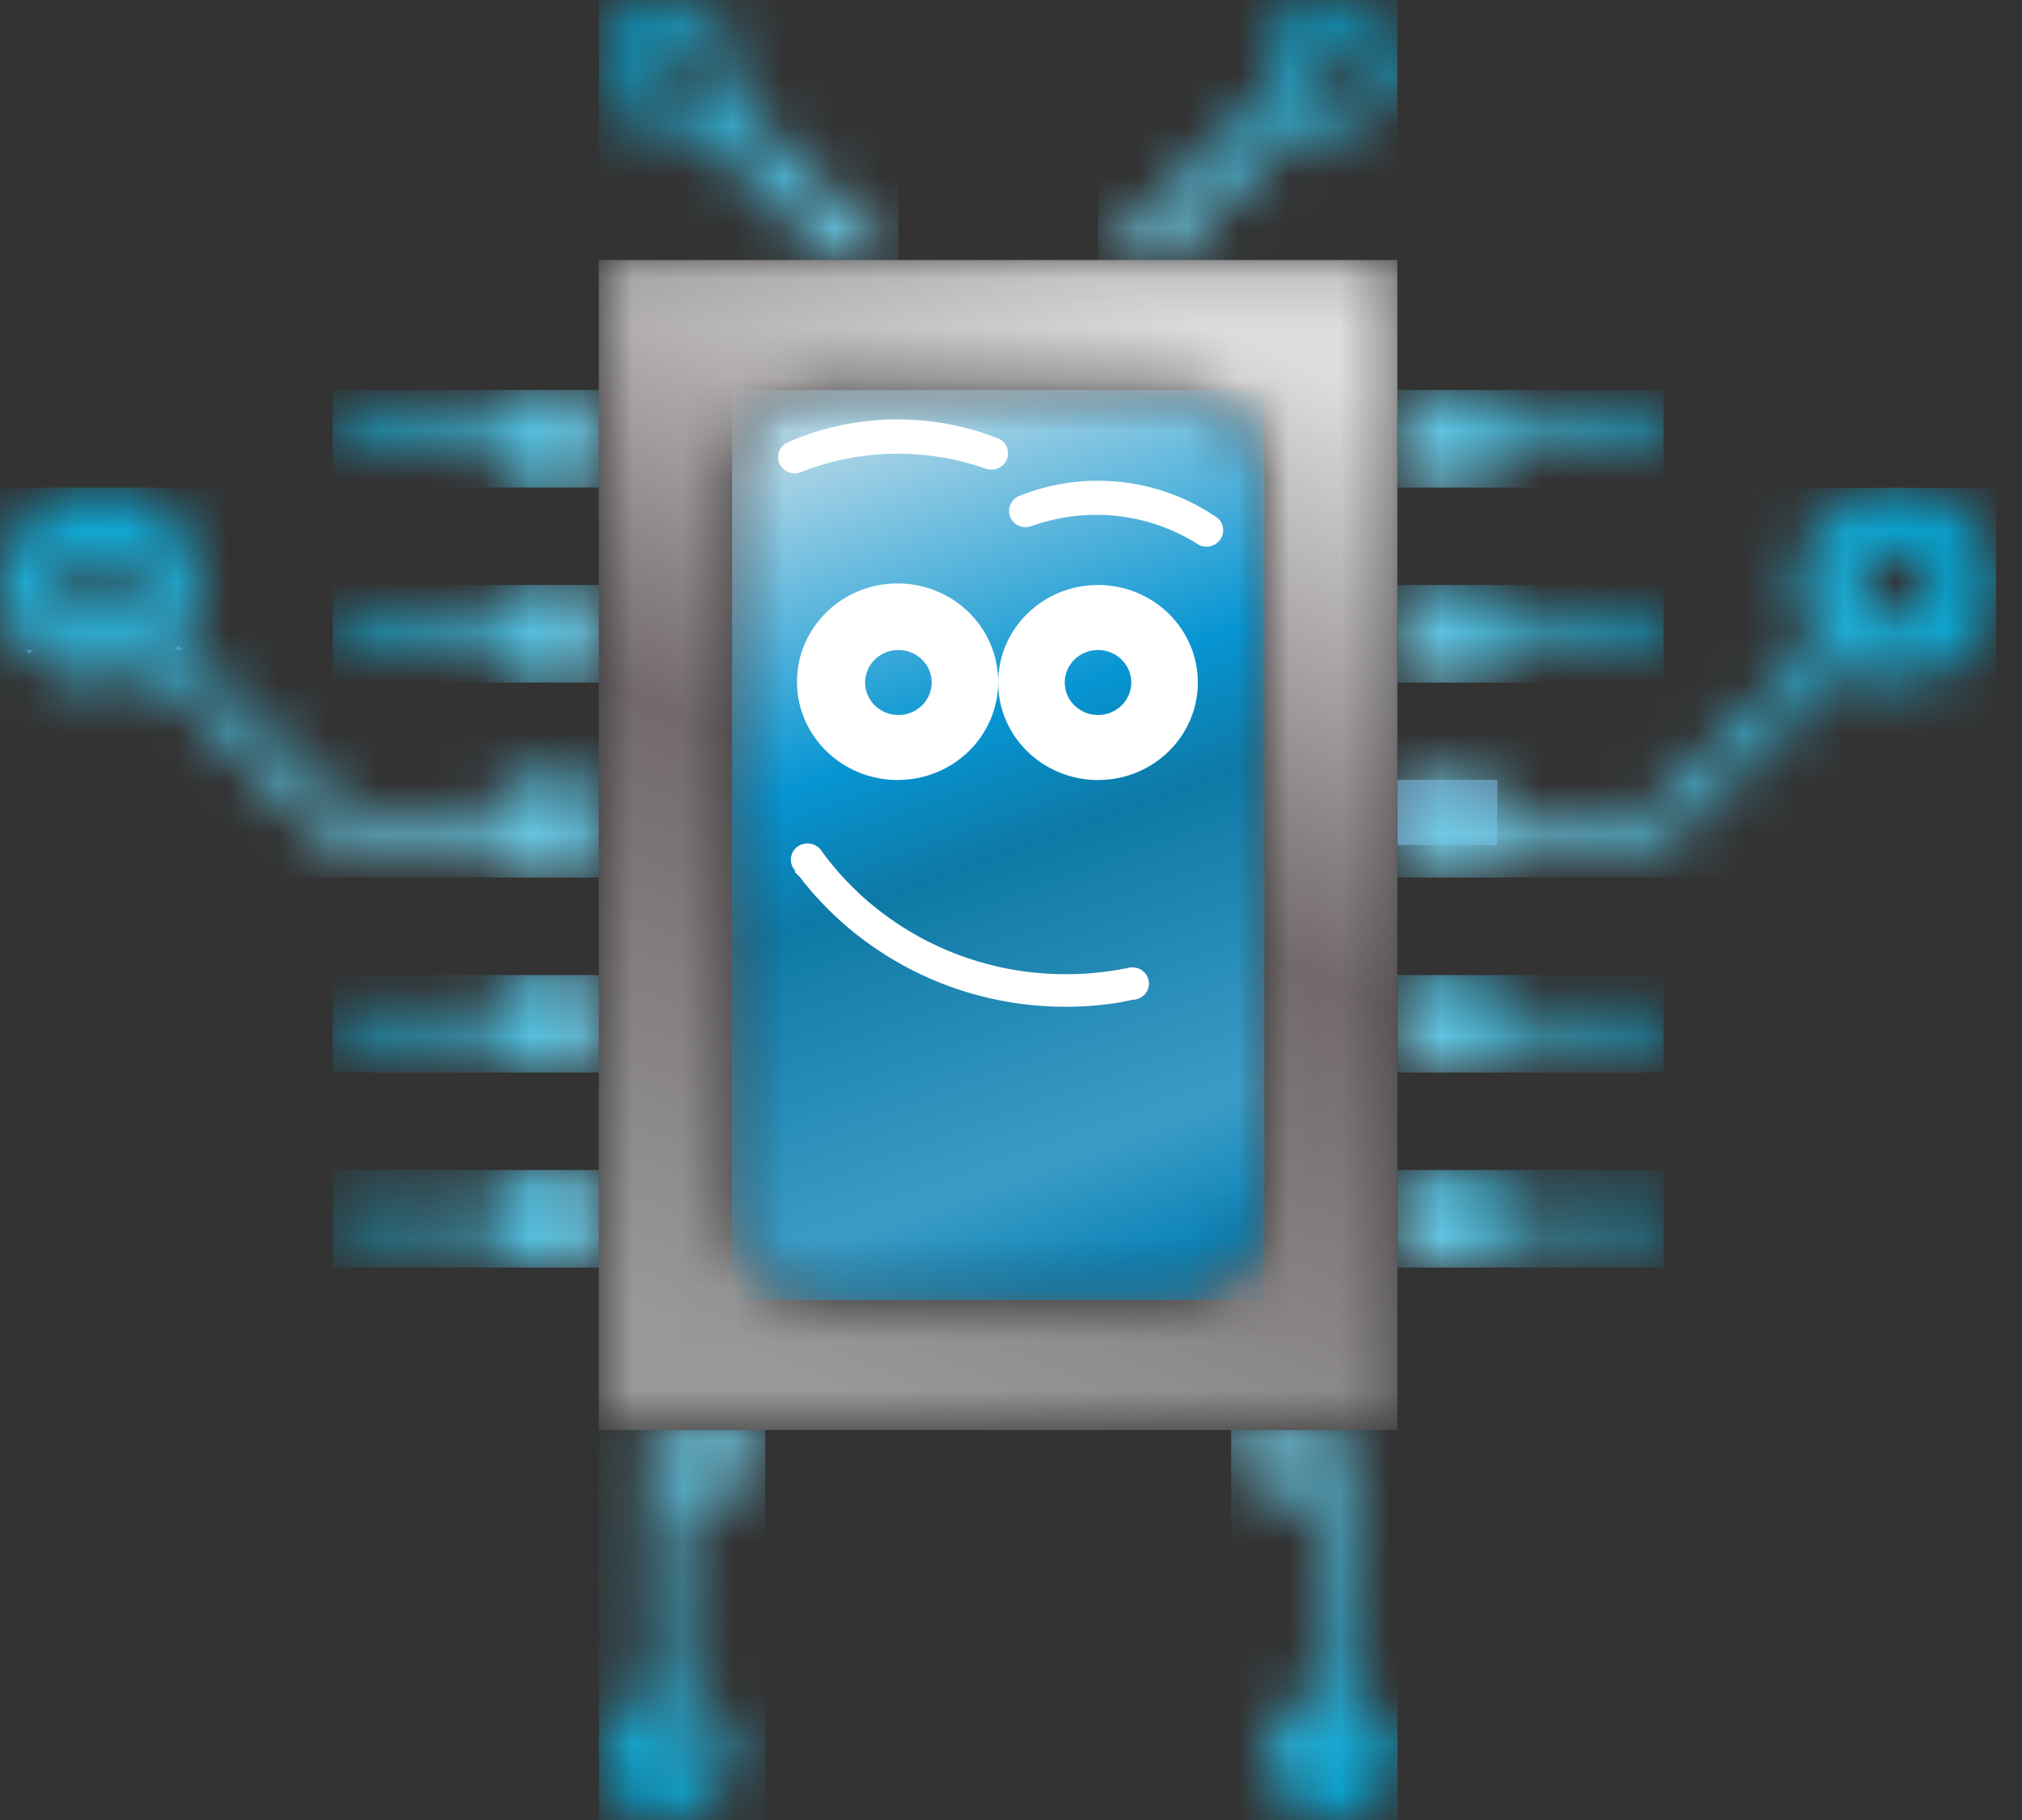 <svg width="40" height="36" viewBox="0 0 40 36" fill="none" xmlns="http://www.w3.org/2000/svg">
<rect x="0" y="0" width="40" height="36" fill="#333333" stroke="none"/>
<g clip-path="url(#clip0_141_303)">
<path fill-rule="evenodd" clip-rule="evenodd" d="M0.658 12.857H0.502C0.526 12.883 0.552 12.909 0.577 12.935L0.658 12.857Z" fill="#647B97"/>
<path d="M29.619 15.429H27.645V16.072H29.619V15.429Z" fill="#647B97"/>
<path fill-rule="evenodd" clip-rule="evenodd" d="M27.645 15.429V16.072V16.715H29.619V16.072V15.429H27.645Z" fill="#647B97"/>
<mask id="mask0_141_303" style="mask-type:luminance" maskUnits="userSpaceOnUse" x="27" y="9" width="13" height="9">
<path d="M27.645 15.428V16.714V17.357H29.619V16.714H32.911L33.569 16.071L34.227 15.428L36.202 13.5L36.49 13.219C36.789 13.397 37.141 13.5 37.516 13.5C38.101 13.5 38.626 13.251 38.987 12.857C39.157 12.671 39.29 12.453 39.377 12.214C39.449 12.013 39.489 11.798 39.489 11.573V11.571C39.489 11.205 39.383 10.862 39.201 10.571C39.078 10.375 38.921 10.201 38.736 10.06L37.789 10.985C37.793 10.987 37.798 10.989 37.802 10.991L37.806 10.993C37.806 10.993 37.812 10.996 37.816 10.997L37.819 10.999C37.824 11.001 37.828 11.003 37.831 11.005H37.833C37.833 11.005 37.84 11.01 37.844 11.012L37.848 11.015C37.848 11.015 37.854 11.018 37.857 11.02L37.86 11.022C37.864 11.024 37.868 11.027 37.872 11.029L37.874 11.031C37.874 11.031 37.88 11.034 37.884 11.037L37.888 11.039C37.888 11.039 37.894 11.043 37.896 11.045L37.899 11.047C37.899 11.047 37.907 11.053 37.91 11.055L37.913 11.057C37.913 11.057 37.919 11.062 37.922 11.064L37.925 11.066C37.925 11.066 37.932 11.072 37.935 11.075V11.075C37.939 11.079 37.942 11.082 37.946 11.085L37.949 11.088C37.949 11.088 37.954 11.092 37.957 11.094L37.96 11.098C37.96 11.098 37.967 11.104 37.97 11.107L37.971 11.108C37.971 11.108 37.978 11.113 37.98 11.117L37.983 11.12C37.983 11.12 37.989 11.125 37.991 11.127L37.993 11.129C37.993 11.129 37.999 11.136 38.003 11.139L38.005 11.142C38.005 11.142 38.01 11.147 38.012 11.149L38.015 11.152C38.015 11.152 38.02 11.158 38.023 11.161L38.024 11.163C38.024 11.163 38.031 11.17 38.033 11.174L38.035 11.177C38.035 11.177 38.04 11.182 38.042 11.185L38.045 11.188C38.045 11.188 38.049 11.195 38.052 11.198V11.199C38.052 11.199 38.059 11.207 38.061 11.211L38.063 11.214C38.063 11.214 38.067 11.22 38.069 11.223L38.071 11.227C38.073 11.23 38.076 11.234 38.079 11.238C38.081 11.243 38.084 11.246 38.086 11.25L38.088 11.253C38.088 11.253 38.092 11.259 38.094 11.262L38.095 11.265C38.098 11.269 38.1 11.274 38.102 11.278V11.28C38.102 11.28 38.107 11.287 38.108 11.29L38.11 11.294C38.11 11.294 38.113 11.301 38.115 11.304L38.116 11.307C38.118 11.312 38.12 11.316 38.122 11.32L38.123 11.323C38.123 11.323 38.126 11.33 38.127 11.333L38.129 11.337C38.129 11.337 38.132 11.344 38.133 11.348V11.351C38.136 11.355 38.137 11.36 38.139 11.364L38.14 11.368C38.14 11.368 38.143 11.375 38.144 11.378L38.145 11.382C38.148 11.392 38.151 11.401 38.153 11.41V11.414C38.153 11.414 38.156 11.42 38.157 11.424V11.428C38.159 11.433 38.16 11.437 38.161 11.442V11.443C38.162 11.447 38.163 11.452 38.164 11.455V11.459C38.165 11.463 38.166 11.467 38.166 11.471V11.474C38.168 11.478 38.168 11.483 38.168 11.488V11.492C38.168 11.492 38.17 11.499 38.17 11.502V11.507C38.171 11.512 38.172 11.515 38.172 11.52V11.521C38.172 11.526 38.172 11.531 38.172 11.536V11.54C38.172 11.544 38.172 11.548 38.172 11.552V11.556C38.172 11.561 38.172 11.566 38.172 11.571C38.172 11.576 38.172 11.582 38.172 11.588C38.172 11.591 38.172 11.594 38.172 11.596C38.172 11.598 38.172 11.601 38.172 11.604C38.172 11.609 38.172 11.614 38.172 11.62C38.172 11.626 38.171 11.631 38.17 11.636C38.17 11.642 38.168 11.647 38.168 11.652C38.168 11.658 38.167 11.663 38.166 11.668C38.165 11.674 38.164 11.679 38.164 11.684C38.163 11.69 38.161 11.695 38.161 11.7C38.16 11.705 38.158 11.711 38.157 11.716C38.156 11.721 38.155 11.727 38.154 11.731C38.152 11.737 38.151 11.742 38.15 11.746C38.148 11.752 38.147 11.756 38.145 11.762C38.144 11.767 38.142 11.771 38.14 11.777C38.139 11.782 38.137 11.787 38.135 11.792C38.133 11.797 38.131 11.802 38.13 11.806C38.128 11.811 38.126 11.816 38.123 11.821C38.121 11.825 38.119 11.831 38.117 11.835C38.115 11.84 38.112 11.845 38.11 11.85C38.108 11.854 38.105 11.859 38.103 11.864C38.101 11.868 38.098 11.873 38.095 11.877C38.093 11.882 38.09 11.886 38.087 11.891C38.085 11.895 38.082 11.9 38.08 11.905C38.077 11.909 38.074 11.914 38.071 11.918C38.068 11.922 38.066 11.926 38.063 11.93C38.059 11.935 38.056 11.939 38.053 11.943C38.05 11.948 38.047 11.952 38.044 11.956C38.041 11.959 38.038 11.964 38.035 11.968C38.031 11.971 38.028 11.976 38.024 11.98C38.021 11.984 38.017 11.987 38.014 11.992C38.011 11.996 38.007 11.999 38.004 12.003C38 12.007 37.997 12.011 37.993 12.015C37.993 12.015 37.986 12.022 37.982 12.026C37.978 12.03 37.975 12.033 37.971 12.037C37.967 12.041 37.963 12.044 37.959 12.047C37.955 12.051 37.951 12.054 37.947 12.057C37.944 12.06 37.94 12.064 37.935 12.067C37.927 12.074 37.919 12.08 37.91 12.086C37.906 12.089 37.901 12.092 37.898 12.095C37.893 12.098 37.889 12.101 37.884 12.104C37.88 12.107 37.876 12.111 37.871 12.113C37.867 12.116 37.863 12.118 37.858 12.121C37.853 12.124 37.849 12.126 37.844 12.129C37.835 12.134 37.825 12.139 37.816 12.144C37.811 12.146 37.807 12.149 37.802 12.151C37.797 12.153 37.793 12.155 37.787 12.158C37.782 12.16 37.778 12.162 37.772 12.164C37.768 12.166 37.762 12.168 37.758 12.17C37.753 12.172 37.747 12.174 37.743 12.175C37.733 12.179 37.722 12.182 37.712 12.185C37.702 12.188 37.691 12.191 37.681 12.193C37.629 12.206 37.574 12.214 37.517 12.214C37.512 12.214 37.507 12.214 37.502 12.214H37.498C37.494 12.214 37.49 12.214 37.486 12.214H37.481C37.477 12.214 37.471 12.213 37.467 12.212H37.465C37.46 12.212 37.456 12.212 37.452 12.211H37.447C37.447 12.211 37.439 12.209 37.436 12.209H37.432C37.428 12.209 37.423 12.208 37.417 12.207H37.414C37.41 12.206 37.407 12.206 37.403 12.205H37.399C37.395 12.203 37.39 12.202 37.386 12.202H37.385C37.38 12.2 37.376 12.199 37.371 12.199H37.367C37.367 12.199 37.36 12.196 37.356 12.195H37.352C37.343 12.191 37.334 12.189 37.324 12.186L37.319 12.184C37.319 12.184 37.312 12.182 37.309 12.181L37.306 12.18C37.301 12.178 37.296 12.177 37.291 12.175H37.289C37.289 12.175 37.281 12.171 37.277 12.17L37.274 12.168C37.274 12.168 37.267 12.165 37.263 12.164L37.26 12.163C37.256 12.161 37.252 12.159 37.247 12.158L37.244 12.156C37.244 12.156 37.237 12.153 37.234 12.152L37.23 12.15C37.23 12.15 37.223 12.146 37.219 12.145H37.217C37.213 12.142 37.208 12.139 37.204 12.137L37.201 12.136C37.201 12.136 37.195 12.132 37.192 12.13L37.189 12.128C37.185 12.126 37.181 12.123 37.177 12.121C37.173 12.118 37.169 12.116 37.165 12.114L37.161 12.111C37.161 12.111 37.156 12.107 37.153 12.106L37.149 12.104C37.149 12.104 37.141 12.098 37.137 12.096H37.136C37.136 12.096 37.129 12.09 37.126 12.088L37.123 12.085C37.123 12.085 37.117 12.081 37.114 12.079L37.111 12.076C37.111 12.076 37.104 12.071 37.1 12.068L37.098 12.066C37.098 12.066 37.092 12.062 37.089 12.059L37.086 12.056C37.086 12.056 37.081 12.051 37.078 12.049L37.076 12.047C37.076 12.047 37.069 12.041 37.066 12.037L37.063 12.035C37.063 12.035 37.058 12.031 37.056 12.028L37.053 12.025C37.053 12.025 37.047 12.018 37.044 12.016L37.042 12.015C37.042 12.015 37.036 12.008 37.033 12.005L37.03 12.002C37.03 12.002 37.025 11.997 37.023 11.994L37.02 11.991C37.02 11.991 37.014 11.984 37.011 11.98V11.98C37.007 11.977 37.005 11.973 37.002 11.97L37 11.967C37 11.967 36.995 11.961 36.993 11.959L36.99 11.956C36.99 11.956 36.985 11.948 36.983 11.945L36.98 11.942C36.98 11.942 36.976 11.936 36.974 11.933L36.972 11.93C36.972 11.93 36.968 11.924 36.965 11.921L36.964 11.918C36.962 11.914 36.959 11.911 36.956 11.907L36.954 11.904C36.954 11.904 36.95 11.898 36.948 11.895L36.946 11.891C36.946 11.891 36.942 11.884 36.94 11.88V11.879C36.937 11.875 36.934 11.87 36.932 11.867L36.93 11.864C36.93 11.864 36.927 11.857 36.926 11.854L36.924 11.85C36.922 11.846 36.92 11.841 36.919 11.838C36.916 11.833 36.915 11.829 36.913 11.824C36.91 11.819 36.909 11.814 36.907 11.809C36.906 11.804 36.903 11.8 36.902 11.794C36.898 11.784 36.895 11.775 36.892 11.765C36.89 11.759 36.888 11.754 36.887 11.749C36.885 11.744 36.884 11.74 36.883 11.734C36.881 11.729 36.881 11.724 36.879 11.719V11.718C36.877 11.713 36.877 11.709 36.876 11.703C36.874 11.693 36.872 11.682 36.87 11.671C36.87 11.666 36.869 11.661 36.868 11.655C36.868 11.649 36.867 11.644 36.867 11.639C36.867 11.633 36.866 11.628 36.865 11.623C36.865 11.617 36.865 11.612 36.864 11.607C36.864 11.601 36.864 11.595 36.864 11.59C36.864 11.585 36.864 11.579 36.864 11.573C36.864 11.218 37.159 10.93 37.523 10.93C37.528 10.93 37.534 10.93 37.54 10.93C37.545 10.93 37.551 10.93 37.556 10.93H37.557C37.562 10.93 37.568 10.93 37.573 10.931C37.579 10.931 37.584 10.932 37.59 10.933C37.595 10.933 37.6 10.934 37.606 10.934C37.611 10.935 37.617 10.936 37.622 10.936C37.633 10.938 37.644 10.94 37.654 10.942C37.66 10.942 37.664 10.944 37.67 10.945C37.674 10.946 37.68 10.947 37.684 10.948C37.69 10.95 37.694 10.952 37.7 10.953C37.705 10.955 37.71 10.956 37.715 10.958C37.725 10.961 37.735 10.964 37.745 10.967C37.75 10.969 37.755 10.971 37.76 10.973C37.764 10.975 37.769 10.977 37.774 10.979H37.775C37.779 10.981 37.784 10.983 37.789 10.985L38.736 10.06C38.4 9.802 37.976 9.647 37.516 9.647C36.427 9.647 35.545 10.508 35.543 11.572V11.574C35.543 11.799 35.583 12.014 35.655 12.215C35.727 12.416 35.833 12.601 35.966 12.766L35.873 12.857L35.215 13.5L33.24 15.428L32.911 15.75L32.582 16.071H29.619V15.428H27.645Z" fill="white"/>
</mask>
<g mask="url(#mask0_141_303)">
<path d="M39.487 9.647H27.645V17.357H39.487V9.647Z" fill="url(#paint0_linear_141_303)"/>
</g>
<mask id="mask1_141_303" style="mask-type:luminance" maskUnits="userSpaceOnUse" x="27" y="7" width="6" height="3">
<path d="M29.619 8.357V7.715H27.645V8.357V9.001V9.644H29.619V9.001H32.911V8.357H29.619Z" fill="white"/>
</mask>
<g mask="url(#mask1_141_303)">
<path d="M32.91 7.715H27.645V9.644H32.91V7.715Z" fill="url(#paint1_linear_141_303)"/>
</g>
<mask id="mask2_141_303" style="mask-type:luminance" maskUnits="userSpaceOnUse" x="27" y="11" width="6" height="3">
<path d="M29.619 11.572H27.645V12.214V12.857V13.5H29.619V12.857H32.911V12.214H29.619V11.572Z" fill="white"/>
</mask>
<g mask="url(#mask2_141_303)">
<path d="M32.91 11.572H27.645V13.501H32.91V11.572Z" fill="url(#paint2_linear_141_303)"/>
</g>
<mask id="mask3_141_303" style="mask-type:luminance" maskUnits="userSpaceOnUse" x="27" y="19" width="6" height="3">
<path d="M29.619 19.287H27.645V19.93V20.572V21.215H29.619V20.572H32.911V19.93H29.619V19.287Z" fill="white"/>
</mask>
<g mask="url(#mask3_141_303)">
<path d="M32.91 19.287H27.645V21.215H32.91V19.287Z" fill="url(#paint3_linear_141_303)"/>
</g>
<mask id="mask4_141_303" style="mask-type:luminance" maskUnits="userSpaceOnUse" x="27" y="23" width="6" height="3">
<path d="M29.619 23.143H27.645V23.786V24.429V25.072H29.619V24.429H32.911V23.786H29.619V23.143Z" fill="white"/>
</mask>
<g mask="url(#mask4_141_303)">
<path d="M32.91 23.143H27.645V25.072H32.91V23.143Z" fill="url(#paint4_linear_141_303)"/>
</g>
<mask id="mask5_141_303" style="mask-type:luminance" maskUnits="userSpaceOnUse" x="21" y="-1" width="7" height="7">
<path d="M25.012 1.928L21.721 5.143H23.037L25.012 3.215L25.787 2.458C25.952 2.531 26.136 2.571 26.329 2.571C27.055 2.571 27.645 1.996 27.645 1.285C27.645 0.575 27.056 -0 26.329 -0C25.601 -0 25.012 0.575 25.012 1.285C25.012 1.474 25.053 1.653 25.128 1.814L25.012 1.928V1.928ZM25.67 1.286C25.67 0.931 25.965 0.643 26.328 0.643C26.691 0.643 26.986 0.931 26.986 1.286C26.986 1.641 26.691 1.929 26.328 1.929C25.965 1.929 25.67 1.641 25.67 1.286Z" fill="white"/>
</mask>
<g mask="url(#mask5_141_303)">
<path d="M27.645 0H21.721V5.143H27.645V0Z" fill="url(#paint5_linear_141_303)"/>
</g>
<mask id="mask6_141_303" style="mask-type:luminance" maskUnits="userSpaceOnUse" x="11" y="0" width="7" height="6">
<path d="M13.823 1.287C13.823 1.287 13.823 1.294 13.823 1.297C13.823 1.3 13.823 1.301 13.823 1.303C13.823 1.307 13.823 1.31 13.823 1.314C13.823 1.316 13.823 1.318 13.823 1.32C13.823 1.323 13.823 1.327 13.823 1.33C13.823 1.332 13.823 1.334 13.823 1.337C13.823 1.34 13.823 1.343 13.822 1.347C13.822 1.349 13.822 1.351 13.822 1.353C13.822 1.357 13.822 1.359 13.822 1.362C13.822 1.364 13.822 1.367 13.821 1.369C13.821 1.372 13.821 1.375 13.82 1.378C13.82 1.38 13.82 1.383 13.819 1.385C13.819 1.388 13.819 1.391 13.818 1.394C13.818 1.396 13.817 1.399 13.816 1.401C13.816 1.404 13.816 1.407 13.815 1.41C13.815 1.413 13.814 1.415 13.813 1.417C13.813 1.421 13.812 1.425 13.811 1.428C13.811 1.429 13.811 1.431 13.81 1.433C13.81 1.436 13.809 1.439 13.808 1.442C13.808 1.445 13.807 1.446 13.806 1.448C13.806 1.451 13.805 1.454 13.804 1.456C13.804 1.458 13.802 1.461 13.802 1.464C13.802 1.466 13.8 1.469 13.799 1.471C13.799 1.474 13.798 1.477 13.797 1.479C13.796 1.482 13.794 1.485 13.794 1.488C13.794 1.49 13.792 1.492 13.792 1.494C13.791 1.497 13.79 1.5 13.789 1.504C13.789 1.505 13.787 1.508 13.787 1.509C13.787 1.512 13.785 1.515 13.784 1.518C13.784 1.52 13.783 1.522 13.782 1.524C13.78 1.527 13.78 1.53 13.778 1.533C13.778 1.534 13.777 1.537 13.776 1.538C13.774 1.542 13.773 1.546 13.771 1.549L13.77 1.552C13.77 1.552 13.767 1.559 13.764 1.562L13.763 1.566C13.763 1.566 13.759 1.572 13.758 1.576C13.758 1.578 13.756 1.579 13.756 1.581C13.754 1.583 13.752 1.586 13.752 1.588C13.751 1.591 13.749 1.592 13.749 1.594C13.747 1.597 13.746 1.599 13.745 1.6C13.743 1.603 13.742 1.605 13.741 1.607C13.739 1.61 13.738 1.612 13.737 1.614C13.735 1.616 13.735 1.618 13.733 1.62C13.731 1.623 13.73 1.625 13.729 1.627C13.728 1.629 13.726 1.632 13.724 1.634C13.723 1.636 13.721 1.638 13.72 1.641C13.718 1.642 13.717 1.645 13.716 1.646C13.714 1.648 13.712 1.651 13.71 1.654C13.709 1.655 13.708 1.657 13.707 1.659C13.705 1.661 13.703 1.664 13.701 1.667C13.7 1.668 13.699 1.67 13.697 1.672C13.695 1.675 13.693 1.677 13.691 1.68C13.69 1.682 13.689 1.683 13.688 1.685C13.685 1.689 13.682 1.692 13.678 1.695H13.678C13.678 1.695 13.673 1.702 13.671 1.704C13.67 1.705 13.669 1.707 13.668 1.708C13.667 1.71 13.665 1.711 13.665 1.712C13.662 1.715 13.66 1.718 13.657 1.721C13.654 1.724 13.65 1.728 13.647 1.732C13.647 1.732 13.64 1.74 13.636 1.743C13.636 1.743 13.629 1.75 13.625 1.753C13.625 1.753 13.617 1.76 13.613 1.764C13.613 1.764 13.605 1.771 13.601 1.774C13.598 1.778 13.594 1.781 13.59 1.784C13.59 1.784 13.583 1.79 13.579 1.792H13.577V1.794C13.573 1.797 13.569 1.8 13.565 1.803C13.561 1.806 13.556 1.809 13.553 1.812C13.549 1.815 13.544 1.818 13.539 1.821C13.535 1.824 13.531 1.827 13.526 1.829C13.521 1.832 13.518 1.835 13.513 1.838C13.508 1.841 13.504 1.843 13.5 1.845C13.495 1.847 13.49 1.851 13.486 1.853C13.481 1.855 13.476 1.857 13.472 1.86C13.467 1.863 13.462 1.865 13.458 1.867C13.453 1.869 13.448 1.872 13.443 1.874C13.438 1.876 13.433 1.879 13.428 1.88C13.423 1.882 13.418 1.884 13.413 1.886C13.409 1.889 13.403 1.89 13.398 1.892C13.394 1.893 13.388 1.895 13.384 1.897C13.379 1.898 13.373 1.9 13.368 1.901C13.363 1.903 13.358 1.904 13.352 1.906C13.347 1.907 13.342 1.909 13.337 1.91C13.332 1.911 13.327 1.912 13.321 1.914C13.321 1.914 13.318 1.914 13.316 1.915C13.312 1.915 13.309 1.917 13.305 1.917C13.3 1.918 13.294 1.92 13.29 1.92C13.29 1.92 13.284 1.921 13.281 1.922C13.279 1.922 13.275 1.923 13.273 1.923C13.268 1.924 13.262 1.925 13.257 1.926C13.257 1.926 13.251 1.926 13.249 1.927C13.246 1.927 13.244 1.927 13.241 1.927C13.24 1.927 13.238 1.927 13.237 1.927C13.233 1.927 13.229 1.928 13.224 1.929C13.223 1.929 13.221 1.929 13.22 1.929C13.216 1.929 13.212 1.929 13.208 1.93H13.206C13.202 1.93 13.196 1.93 13.191 1.93C13.189 1.93 13.186 1.93 13.184 1.93C13.181 1.93 13.177 1.93 13.174 1.93C12.811 1.93 12.516 1.642 12.516 1.287C12.516 0.932 12.811 0.644 13.174 0.644C13.538 0.644 13.833 0.932 13.833 1.287V1.288L13.823 1.287ZM17.772 5.143L14.481 1.928L14.364 1.816C14.439 1.654 14.481 1.474 14.481 1.286C14.481 0.576 13.892 0 13.164 0C12.437 0 11.848 0.575 11.848 1.286C11.848 1.996 12.437 2.572 13.164 2.572C13.357 2.572 13.541 2.531 13.706 2.458L14.48 3.215L16.455 5.143H17.771L17.772 5.143Z" fill="white"/>
</mask>
<g mask="url(#mask6_141_303)">
<path d="M17.772 0H11.848V5.143H17.772V0Z" fill="url(#paint6_linear_141_303)"/>
</g>
<path fill-rule="evenodd" clip-rule="evenodd" d="M3.447 12.857H3.621L3.527 12.765C3.501 12.796 3.474 12.828 3.447 12.857Z" fill="#647B97"/>
<mask id="mask7_141_303" style="mask-type:luminance" maskUnits="userSpaceOnUse" x="-1" y="9" width="13" height="9">
<path d="M0.112 12.214H1.974H0.112ZM9.872 16.714V17.357H11.847V15.428H9.872V16.071H6.91L6.581 15.749L6.252 15.428L4.277 13.499L3.619 12.856H3.445C3.472 12.827 3.499 12.795 3.524 12.764C3.657 12.6 3.763 12.415 3.836 12.213C3.908 12.012 3.948 11.796 3.948 11.57C3.948 10.505 3.064 9.642 1.973 9.642C1.259 9.642 0.634 10.012 0.287 10.566C0.104 10.859 -0.002 11.203 -0.002 11.57C-0.002 11.796 0.038 12.012 0.11 12.213C0.196 12.453 0.33 12.671 0.501 12.856H0.656L0.576 12.934C0.928 13.278 1.412 13.492 1.946 13.499H1.998C2.364 13.495 2.707 13.392 3 13.218L3.288 13.499L5.263 15.428L5.921 16.071L6.579 16.714H9.871H9.872ZM2.428 12.036C2.42 12.043 2.413 12.05 2.405 12.057L2.428 12.036ZM2.462 12.003C2.455 12.01 2.448 12.018 2.44 12.025L2.462 12.003ZM2.492 11.967C2.486 11.975 2.479 11.983 2.472 11.991L2.492 11.967ZM2.501 11.955C2.498 11.959 2.495 11.963 2.492 11.967L2.501 11.955ZM1.316 11.57C1.316 11.216 1.611 10.928 1.974 10.928C2.338 10.928 2.633 11.216 2.633 11.57C2.633 11.576 2.633 11.582 2.633 11.587C2.633 11.592 2.633 11.598 2.633 11.604C2.633 11.609 2.633 11.614 2.632 11.62C2.632 11.626 2.631 11.631 2.63 11.636C2.63 11.642 2.629 11.647 2.629 11.652C2.629 11.658 2.627 11.663 2.626 11.668C2.626 11.674 2.625 11.679 2.624 11.684C2.623 11.69 2.622 11.695 2.621 11.7C2.62 11.706 2.619 11.711 2.618 11.716C2.616 11.722 2.616 11.727 2.614 11.732C2.612 11.737 2.611 11.742 2.61 11.747C2.609 11.752 2.607 11.757 2.605 11.762C2.604 11.767 2.602 11.772 2.601 11.777C2.599 11.782 2.597 11.787 2.595 11.792C2.594 11.797 2.591 11.802 2.59 11.807C2.588 11.811 2.586 11.817 2.584 11.821C2.581 11.826 2.58 11.831 2.577 11.836C2.573 11.845 2.569 11.855 2.564 11.864C2.562 11.868 2.56 11.873 2.556 11.877C2.554 11.882 2.551 11.886 2.549 11.891C2.546 11.896 2.543 11.9 2.541 11.905C2.538 11.909 2.535 11.914 2.532 11.918C2.529 11.922 2.527 11.926 2.524 11.931C2.521 11.935 2.518 11.939 2.514 11.944C2.511 11.948 2.508 11.952 2.505 11.956C2.502 11.96 2.499 11.964 2.496 11.968C2.49 11.976 2.483 11.984 2.476 11.991C2.472 11.995 2.469 11.999 2.465 12.003C2.458 12.01 2.451 12.018 2.444 12.025C2.444 12.025 2.436 12.032 2.433 12.036C2.425 12.042 2.417 12.049 2.409 12.056C2.405 12.059 2.402 12.063 2.398 12.066C2.317 12.131 2.219 12.178 2.111 12.2C2.106 12.2 2.1 12.202 2.095 12.203C2.09 12.203 2.084 12.204 2.079 12.205C2.073 12.206 2.068 12.207 2.062 12.207C2.057 12.207 2.051 12.209 2.046 12.209C2.041 12.209 2.035 12.21 2.03 12.21C2.024 12.21 2.019 12.21 2.013 12.211C2.007 12.211 2.002 12.211 1.995 12.211C1.99 12.211 1.984 12.211 1.978 12.211C1.973 12.211 1.967 12.211 1.961 12.211C1.956 12.211 1.95 12.211 1.944 12.211C1.939 12.211 1.933 12.211 1.928 12.21C1.922 12.21 1.917 12.21 1.911 12.209C1.906 12.209 1.901 12.207 1.895 12.207C1.89 12.207 1.884 12.206 1.879 12.205C1.873 12.204 1.868 12.203 1.862 12.203C1.857 12.202 1.851 12.2 1.846 12.2C1.841 12.199 1.835 12.197 1.83 12.197C1.825 12.195 1.82 12.194 1.815 12.193C1.809 12.191 1.805 12.19 1.799 12.189C1.794 12.188 1.789 12.186 1.784 12.184C1.778 12.183 1.774 12.181 1.768 12.18C1.763 12.178 1.758 12.176 1.753 12.175C1.749 12.173 1.743 12.171 1.739 12.169C1.734 12.167 1.729 12.165 1.724 12.163C1.719 12.161 1.714 12.159 1.709 12.157C1.704 12.155 1.7 12.152 1.694 12.15C1.69 12.148 1.685 12.146 1.68 12.143C1.676 12.141 1.671 12.139 1.666 12.136C1.662 12.133 1.657 12.13 1.652 12.128C1.648 12.126 1.643 12.123 1.638 12.121C1.634 12.117 1.629 12.115 1.625 12.112C1.62 12.109 1.617 12.107 1.612 12.104C1.607 12.101 1.603 12.098 1.599 12.095C1.594 12.092 1.59 12.089 1.586 12.086C1.582 12.083 1.578 12.079 1.574 12.076C1.57 12.073 1.565 12.07 1.561 12.067C1.561 12.067 1.559 12.065 1.558 12.064C1.551 12.058 1.544 12.053 1.537 12.047C1.537 12.047 1.529 12.04 1.525 12.036C1.525 12.036 1.518 12.029 1.515 12.026C1.515 12.026 1.508 12.018 1.504 12.014C1.504 12.014 1.497 12.007 1.493 12.003C1.486 11.995 1.479 11.988 1.472 11.979C1.469 11.975 1.465 11.972 1.462 11.967C1.459 11.963 1.455 11.959 1.452 11.955C1.437 11.934 1.422 11.912 1.409 11.89C1.401 11.877 1.393 11.863 1.386 11.849C1.356 11.789 1.336 11.722 1.326 11.652C1.323 11.626 1.321 11.598 1.321 11.57H1.316Z" fill="white"/>
</mask>
<g mask="url(#mask7_141_303)">
<path d="M11.847 9.643H0V17.357H11.847V9.643Z" fill="url(#paint7_linear_141_303)"/>
</g>
<mask id="mask8_141_303" style="mask-type:luminance" maskUnits="userSpaceOnUse" x="6" y="11" width="6" height="3">
<path d="M6.582 12.857H9.873V13.5H11.848V12.857V12.214V11.572H9.873V12.214H6.582V12.857Z" fill="white"/>
</mask>
<g mask="url(#mask8_141_303)">
<path d="M11.848 11.572H6.582V13.501H11.848V11.572Z" fill="url(#paint8_linear_141_303)"/>
</g>
<mask id="mask9_141_303" style="mask-type:luminance" maskUnits="userSpaceOnUse" x="6" y="7" width="6" height="3">
<path d="M6.582 9H9.873V9.643H11.848V9V8.357V7.714H9.873V8.357H6.582V9Z" fill="white"/>
</mask>
<g mask="url(#mask9_141_303)">
<path d="M11.848 7.714H6.582V9.643H11.848V7.714Z" fill="url(#paint9_linear_141_303)"/>
</g>
<mask id="mask10_141_303" style="mask-type:luminance" maskUnits="userSpaceOnUse" x="6" y="19" width="6" height="3">
<path d="M11.848 19.929V19.286H9.873V19.929H6.582V20.571H9.873V21.214H11.848V20.571V19.929Z" fill="white"/>
</mask>
<g mask="url(#mask10_141_303)">
<path d="M11.848 19.286H6.582V21.215H11.848V19.286Z" fill="url(#paint10_linear_141_303)"/>
</g>
<mask id="mask11_141_303" style="mask-type:luminance" maskUnits="userSpaceOnUse" x="6" y="23" width="6" height="3">
<path d="M11.848 23.786V23.143H9.873V23.786H6.582V24.429H9.873V25.072H11.848V24.429V23.786Z" fill="white"/>
</mask>
<g mask="url(#mask11_141_303)">
<path d="M11.848 23.143H6.582V25.072H11.848V23.143Z" fill="url(#paint11_linear_141_303)"/>
</g>
<mask id="mask12_141_303" style="mask-type:luminance" maskUnits="userSpaceOnUse" x="11" y="5" width="17" height="24">
<path d="M14.48 9.522C14.48 8.528 15.312 7.715 16.33 7.715H14.48H25.012H23.161C24.179 7.715 25.012 8.528 25.012 9.522V23.908C25.012 24.902 24.179 25.715 23.161 25.715H16.33C15.312 25.715 14.48 24.902 14.48 23.908V9.522ZM25.012 28.286H26.328H26.657H27.645V20.572V19.929V16.071V15.428V12.856V12.213V5.142H11.848V28.285H12.822C12.826 28.285 12.83 28.285 12.835 28.285C12.84 28.285 12.844 28.285 12.848 28.285H13.822H14.481H15.124C15.129 28.285 15.134 28.285 15.139 28.285C15.144 28.285 15.149 28.285 15.154 28.285H24.354H25.012L25.012 28.286Z" fill="white"/>
</mask>
<g mask="url(#mask12_141_303)">
<path d="M27.643 5.143H11.846V28.286H27.643V5.143Z" fill="url(#paint12_linear_141_303)"/>
</g>
<mask id="mask13_141_303" style="mask-type:luminance" maskUnits="userSpaceOnUse" x="24" y="28" width="4" height="8">
<path d="M26.328 35.035C26.51 35.035 26.657 34.892 26.657 34.714C26.657 34.536 26.51 34.392 26.328 34.392C26.146 34.392 25.999 34.536 25.999 34.714C25.999 34.892 26.146 35.035 26.328 35.035ZM25.999 30.856V33.468C25.431 33.611 25.012 34.114 25.012 34.713C25.012 35.313 25.431 35.816 25.999 35.959C26.095 35.983 26.195 35.997 26.297 35.999H26.36C27.072 35.983 27.645 35.414 27.645 34.714C27.645 34.114 27.226 33.611 26.657 33.468V29.57V28.285H25.012H24.354V28.928L25.012 29.57H25.999V30.856Z" fill="white"/>
</mask>
<g mask="url(#mask13_141_303)">
<path d="M27.647 28.286H24.355V36H27.647V28.286Z" fill="url(#paint13_linear_141_303)"/>
</g>
<mask id="mask14_141_303" style="mask-type:luminance" maskUnits="userSpaceOnUse" x="11" y="28" width="5" height="8">
<path d="M13.164 35.036C12.982 35.036 12.835 34.892 12.835 34.714C12.835 34.536 12.982 34.393 13.164 34.393C13.346 34.393 13.493 34.536 13.493 34.714C13.493 34.892 13.346 35.036 13.164 35.036ZM12.835 35.959C12.94 35.986 13.051 35.999 13.164 35.999C13.278 35.999 13.388 35.985 13.493 35.959C14.061 35.816 14.481 35.313 14.481 34.713C14.481 34.114 14.061 33.611 13.493 33.468V29.57H14.481L15.139 28.927V28.284H12.835V33.468C12.267 33.611 11.848 34.114 11.848 34.713C11.848 35.312 12.267 35.815 12.835 35.958V35.959Z" fill="white"/>
</mask>
<g mask="url(#mask14_141_303)">
<path d="M15.139 28.286H11.848V36H15.139V28.286Z" fill="url(#paint14_linear_141_303)"/>
</g>
<mask id="mask15_141_303" style="mask-type:luminance" maskUnits="userSpaceOnUse" x="14" y="7" width="12" height="19">
<path d="M16.333 7.715H23.164C24.181 7.715 25.014 8.528 25.014 9.522V23.908C25.014 24.902 24.181 25.715 23.164 25.715H16.333C15.315 25.715 14.482 24.902 14.482 23.908V9.522C14.482 8.528 15.315 7.715 16.333 7.715Z" fill="white"/>
</mask>
<g mask="url(#mask15_141_303)">
<path d="M25.014 7.715H14.482V25.715H25.014V7.715Z" fill="url(#paint15_linear_141_303)"/>
</g>
<path fill-rule="evenodd" clip-rule="evenodd" d="M15.719 17.245L15.72 17.247L15.722 17.248L15.723 17.25L15.725 17.251L15.726 17.253L15.728 17.254L15.729 17.256L15.731 17.257L15.732 17.259L15.734 17.26L15.736 17.262L15.737 17.263L15.739 17.265L15.74 17.266L15.742 17.268L15.743 17.269L15.745 17.271L15.746 17.272L15.748 17.274L15.75 17.275L15.751 17.277L15.753 17.278L15.754 17.28L15.756 17.282L15.757 17.283L15.759 17.285L15.761 17.286L15.762 17.288L15.764 17.289L15.765 17.291L15.767 17.292L15.768 17.294L15.77 17.295L15.771 17.297L15.773 17.298L15.774 17.3L15.776 17.301L15.778 17.303L15.779 17.304L15.781 17.306L15.782 17.307L15.784 17.309L15.785 17.31L15.787 17.312L15.789 17.313L15.79 17.315L15.792 17.316L15.793 17.318L15.795 17.32L15.796 17.321L15.798 17.323L15.799 17.324L15.801 17.326L15.803 17.327L15.804 17.329L15.806 17.33L15.807 17.332L15.809 17.333L15.81 17.335L15.812 17.336L15.813 17.338L15.815 17.339L15.816 17.341L15.818 17.342C15.845 17.379 15.873 17.415 15.901 17.449C15.96 17.522 16.02 17.593 16.081 17.664C16.103 17.689 16.125 17.713 16.147 17.737C16.206 17.804 16.268 17.868 16.33 17.931C16.348 17.95 16.366 17.967 16.383 17.985C16.388 17.99 16.388 17.991 16.388 17.991C16.417 18.02 16.447 18.049 16.476 18.077C16.679 18.272 16.895 18.453 17.122 18.62C17.13 18.626 17.129 18.626 17.135 18.63C17.257 18.719 17.383 18.805 17.512 18.887C17.736 19.028 17.97 19.157 18.211 19.271C18.264 19.297 18.319 19.321 18.373 19.346C18.399 19.357 18.425 19.368 18.45 19.379C18.868 19.558 19.309 19.694 19.767 19.785C20.192 19.87 20.632 19.914 21.084 19.914C21.296 19.914 21.505 19.904 21.712 19.885C21.722 19.884 21.732 19.884 21.742 19.882C21.852 19.871 21.962 19.858 22.071 19.842C22.181 19.826 22.291 19.798 22.4 19.776C22.582 19.776 22.729 19.633 22.729 19.455C22.729 19.387 22.707 19.323 22.669 19.27C22.609 19.187 22.511 19.134 22.4 19.134C22.366 19.134 22.333 19.139 22.303 19.148C22.226 19.164 22.149 19.178 22.071 19.191C21.962 19.208 21.852 19.223 21.742 19.235C21.525 19.259 21.306 19.27 21.084 19.27C20.631 19.27 20.19 19.221 19.767 19.127C19.46 19.058 19.162 18.967 18.875 18.855C18.832 18.838 18.79 18.82 18.747 18.802C18.646 18.76 18.548 18.715 18.45 18.668C18.422 18.655 18.394 18.641 18.366 18.627H18.365C18.007 18.445 17.67 18.229 17.359 17.984C17.282 17.923 17.207 17.861 17.134 17.797C17.083 17.753 17.033 17.708 16.985 17.662C16.875 17.559 16.769 17.453 16.668 17.341C16.602 17.27 16.538 17.196 16.476 17.121C16.472 17.117 16.468 17.112 16.465 17.107C16.441 17.079 16.417 17.05 16.394 17.02C16.346 16.96 16.3 16.898 16.255 16.836C16.214 16.771 16.15 16.721 16.075 16.698C16.043 16.688 16.009 16.683 15.974 16.683C15.939 16.683 15.904 16.688 15.873 16.698C15.74 16.74 15.645 16.86 15.645 17.004C15.645 17.091 15.68 17.171 15.739 17.229L15.719 17.245Z" fill="white"/>
<path fill-rule="evenodd" clip-rule="evenodd" d="M19.473 9.262C19.488 9.267 19.504 9.272 19.52 9.278C19.548 9.286 19.578 9.29 19.609 9.29C19.793 9.29 19.941 9.145 19.941 8.966C19.941 8.842 19.871 8.735 19.766 8.68C19.744 8.671 19.721 8.662 19.698 8.654C19.096 8.423 18.442 8.296 17.757 8.296C16.989 8.296 16.26 8.455 15.601 8.742C15.592 8.746 15.582 8.75 15.574 8.754C15.466 8.807 15.393 8.916 15.393 9.041C15.393 9.219 15.54 9.363 15.722 9.363C15.759 9.363 15.795 9.357 15.828 9.345C15.84 9.341 15.852 9.336 15.863 9.331C16.45 9.1 17.091 8.974 17.763 8.974C18.363 8.974 18.939 9.075 19.474 9.262" fill="white"/>
<path fill-rule="evenodd" clip-rule="evenodd" d="M23.657 10.741C23.676 10.753 23.697 10.765 23.716 10.778C23.761 10.8 23.812 10.813 23.866 10.813C24.05 10.813 24.198 10.668 24.198 10.488C24.198 10.393 24.156 10.307 24.088 10.248C24.065 10.232 24.042 10.216 24.02 10.201C23.364 9.764 22.572 9.509 21.72 9.509C21.546 9.509 21.375 9.519 21.207 9.54C21.134 9.549 21.061 9.56 20.99 9.573C20.798 9.606 20.611 9.653 20.429 9.712C20.344 9.74 20.261 9.77 20.177 9.804C20.169 9.807 20.16 9.81 20.152 9.814C20.039 9.865 19.961 9.977 19.961 10.106C19.961 10.284 20.108 10.428 20.29 10.428C20.324 10.428 20.357 10.422 20.388 10.413C20.399 10.409 20.41 10.405 20.421 10.401C20.648 10.32 20.886 10.26 21.133 10.223C21.291 10.2 21.452 10.187 21.615 10.184C21.639 10.184 21.663 10.184 21.687 10.184C21.744 10.184 21.8 10.185 21.856 10.187C22.517 10.217 23.133 10.416 23.658 10.741" fill="white"/>
<path fill-rule="evenodd" clip-rule="evenodd" d="M17.772 12.857C18.136 12.857 18.431 13.145 18.431 13.5C18.431 13.855 18.136 14.143 17.772 14.143C17.409 14.143 17.114 13.855 17.114 13.5C17.114 13.145 17.409 12.857 17.772 12.857ZM19.746 13.485C19.746 12.411 18.855 11.54 17.756 11.54C16.657 11.54 15.766 12.411 15.766 13.485C15.766 14.558 16.657 15.428 17.756 15.428C18.855 15.428 19.738 14.567 19.746 13.5C19.746 13.494 19.746 13.49 19.746 13.485Z" fill="white"/>
<path fill-rule="evenodd" clip-rule="evenodd" d="M21.721 12.857C22.084 12.857 22.379 13.145 22.379 13.5C22.379 13.855 22.084 14.143 21.721 14.143C21.358 14.143 21.063 13.855 21.063 13.5C21.063 13.145 21.358 12.857 21.721 12.857ZM21.721 11.571C20.636 11.571 19.755 12.427 19.746 13.485C19.746 13.49 19.746 13.495 19.746 13.5C19.746 14.566 20.63 15.429 21.721 15.429C22.812 15.429 23.696 14.566 23.696 13.5C23.696 12.435 22.812 11.571 21.721 11.571Z" fill="white"/>
</g>
<defs>
<linearGradient id="paint0_linear_141_303" x1="37.698" y1="10.331" x2="29.583" y2="16.86" gradientUnits="userSpaceOnUse">
<stop stop-color="#07A3D0"/>
<stop offset="1" stop-color="#70C9E4"/>
</linearGradient>
<linearGradient id="paint1_linear_141_303" x1="32.112" y1="7.433" x2="28.501" y2="10.005" gradientUnits="userSpaceOnUse">
<stop stop-color="#17A9D3"/>
<stop offset="1" stop-color="#70C9E4"/>
</linearGradient>
<linearGradient id="paint2_linear_141_303" x1="31.971" y1="11.232" x2="28.645" y2="13.916" gradientUnits="userSpaceOnUse">
<stop stop-color="#07A3D0"/>
<stop offset="1" stop-color="#70C9E4"/>
</linearGradient>
<linearGradient id="paint3_linear_141_303" x1="31.739" y1="18.886" x2="28.882" y2="21.683" gradientUnits="userSpaceOnUse">
<stop stop-color="#07A3D0"/>
<stop offset="1" stop-color="#70C9E4"/>
</linearGradient>
<linearGradient id="paint4_linear_141_303" x1="32.168" y1="22.89" x2="28.441" y2="25.405" gradientUnits="userSpaceOnUse">
<stop stop-color="#07A3D0"/>
<stop offset="1" stop-color="#70C9E4"/>
</linearGradient>
<linearGradient id="paint5_linear_141_303" x1="25.551" y1="0.106" x2="23.887" y2="5.062" gradientUnits="userSpaceOnUse">
<stop stop-color="#07A3D0"/>
<stop offset="1" stop-color="#70C9E4"/>
</linearGradient>
<linearGradient id="paint6_linear_141_303" x1="12.149" y1="1.42" x2="17.429" y2="3.815" gradientUnits="userSpaceOnUse">
<stop stop-color="#07A3D0"/>
<stop offset="1" stop-color="#70C9E4"/>
</linearGradient>
<linearGradient id="paint7_linear_141_303" x1="5.823" y1="9.642" x2="6.016" y2="17.358" gradientUnits="userSpaceOnUse">
<stop stop-color="#07A3D0"/>
<stop offset="1" stop-color="#70C9E4"/>
</linearGradient>
<linearGradient id="paint8_linear_141_303" x1="6.582" y1="12.535" x2="11.848" y2="12.535" gradientUnits="userSpaceOnUse">
<stop stop-color="#07A3D0"/>
<stop offset="1" stop-color="#70C9E4"/>
</linearGradient>
<linearGradient id="paint9_linear_141_303" x1="6.582" y1="8.679" x2="11.848" y2="8.679" gradientUnits="userSpaceOnUse">
<stop stop-color="#07A3D0"/>
<stop offset="1" stop-color="#70C9E4"/>
</linearGradient>
<linearGradient id="paint10_linear_141_303" x1="6.582" y1="20.25" x2="11.848" y2="20.25" gradientUnits="userSpaceOnUse">
<stop stop-color="#07A3D0"/>
<stop offset="1" stop-color="#70C9E4"/>
</linearGradient>
<linearGradient id="paint11_linear_141_303" x1="6.582" y1="24.108" x2="11.848" y2="24.108" gradientUnits="userSpaceOnUse">
<stop stop-color="#07A3D0"/>
<stop offset="1" stop-color="#70C9E4"/>
</linearGradient>
<linearGradient id="paint12_linear_141_303" x1="15.336" y1="26.919" x2="23.805" y2="6.367" gradientUnits="userSpaceOnUse">
<stop stop-color="#989898"/>
<stop offset="0.5" stop-color="#72696C"/>
<stop offset="1" stop-color="#DDDDDD"/>
</linearGradient>
<linearGradient id="paint13_linear_141_303" x1="28.118" y1="34.344" x2="23.991" y2="29.845" gradientUnits="userSpaceOnUse">
<stop stop-color="#07A3D0"/>
<stop offset="1" stop-color="#70C9E4"/>
</linearGradient>
<linearGradient id="paint14_linear_141_303" x1="11.5" y1="34.712" x2="15.368" y2="29.486" gradientUnits="userSpaceOnUse">
<stop stop-color="#07A3D0"/>
<stop offset="1" stop-color="#70C9E4"/>
</linearGradient>
<linearGradient id="paint15_linear_141_303" x1="22.821" y1="24.801" x2="16.925" y2="8.538" gradientUnits="userSpaceOnUse">
<stop stop-color="#0E85B9"/>
<stop offset="0.14" stop-color="#3B9CC6"/>
<stop offset="0.49" stop-color="#0E79A6"/>
<stop offset="0.64" stop-color="#0695D2"/>
<stop offset="1" stop-color="#AFD6E7"/>
</linearGradient>
<clipPath id="clip0_141_303">
<rect width="39.487" height="36" fill="white"/>
</clipPath>
</defs>
</svg>
